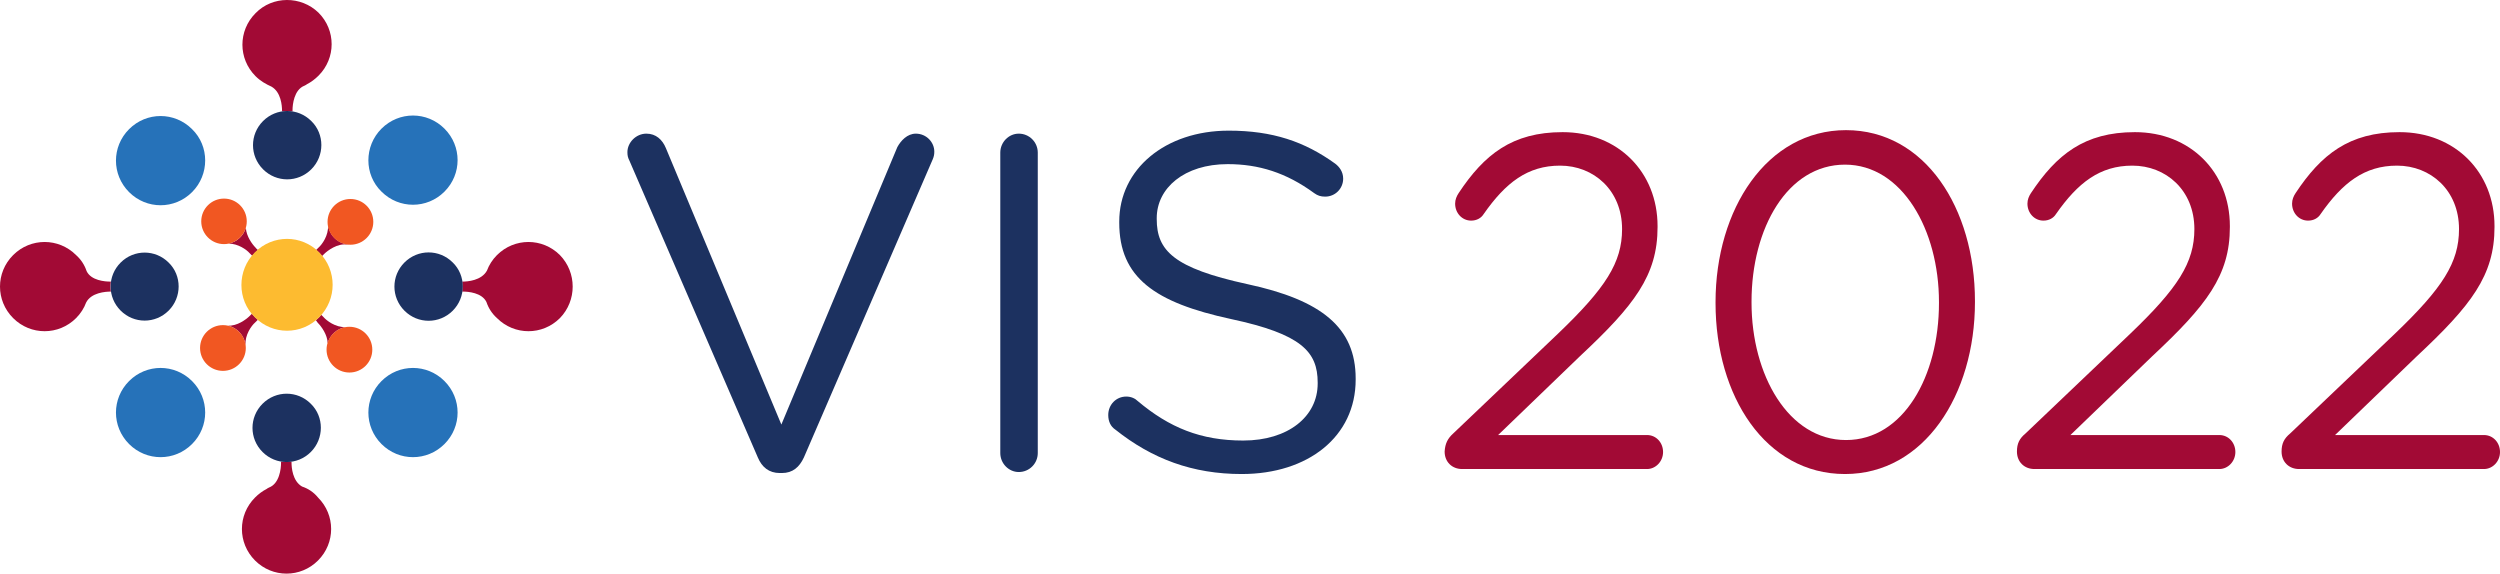 <?xml version="1.0" encoding="UTF-8" standalone="no"?>
<!DOCTYPE svg PUBLIC "-//W3C//DTD SVG 1.1//EN" "http://www.w3.org/Graphics/SVG/1.1/DTD/svg11.dtd">
<svg xmlns:xl="http://www.w3.org/1999/xlink" xmlns="http://www.w3.org/2000/svg" version="1.1" xmlns:dc="http://purl.org/dc/elements/1.1/" viewBox="-89415e-10 42096423e-12 2468.141 566.312" width="2468.141" height="566.312">
  <g id="Canvas_1" stroke="none" fill-opacity="1" stroke-dasharray="none" fill="none" stroke-opacity="1">
    <title>Canvas 1</title>
    <g id="Canvas_1_Layer_1">
      <title>Layer 1</title>
      <g id="Group_2">
        <title>Group</title>
        <g id="Graphic_86">
          <path d="M 748.211 451.703 L 621.39 158.59 C 619.911 155.628 619.415 153.653 619.415 150.199 C 619.415 140.824 627.807 131.94 638.169 131.94 C 647.544 131.94 653.961 137.865 657.411 146.253 L 771.403 419.136 L 885.886 145.265 C 889.34 138.853 895.757 131.94 904.144 131.94 C 914.507 131.94 922.403 140.328 922.403 149.707 C 922.403 152.665 921.911 154.64 920.923 157.107 L 793.611 451.703 C 789.169 461.082 782.753 467.003 771.898 467.003 L 769.923 467.003 C 759.065 467.003 752.157 461.082 748.211 451.703" fill="#1c3160"/>
        </g>
        <g id="Graphic_83">
          <path d="M 987.54 150.693 C 987.54 140.33 995.932 131.943 1005.798 131.943 C 1016.161 131.943 1024.549 140.33 1024.549 150.693 L 1024.549 447.264 C 1024.549 457.626 1016.161 466.014 1005.798 466.014 C 995.932 466.014 987.54 457.626 987.54 447.264 Z" fill="#1c3160"/>
        </g>
        <g id="Graphic_80">
          <path d="M 1101.036 424.071 C 1096.594 421.108 1094.128 416.175 1094.128 409.758 C 1094.128 399.396 1102.024 391.504 1111.89 391.504 C 1116.828 391.504 1120.774 393.475 1123.244 395.945 C 1154.332 422.096 1185.415 434.925 1227.361 434.925 C 1271.774 434.925 1300.886 411.241 1300.886 378.671 L 1300.886 377.683 C 1300.886 347.091 1284.603 329.82 1215.52 315.016 C 1140.019 298.733 1104.982 274.058 1104.982 219.779 L 1104.982 218.791 C 1104.982 166.979 1150.382 128.983 1213.053 128.983 C 1256.474 128.983 1288.057 139.837 1318.161 161.549 C 1322.107 164.512 1326.053 169.445 1326.053 176.354 C 1326.053 186.22 1318.161 194.12 1308.29 194.12 C 1303.849 194.12 1300.886 193.133 1297.432 190.662 C 1269.799 170.433 1242.661 162.041 1212.065 162.041 C 1169.132 162.041 1141.994 185.729 1141.994 215.337 L 1141.994 216.325 C 1141.994 247.412 1158.77 264.683 1231.311 280.475 C 1304.836 296.266 1338.39 323.404 1338.39 373.737 L 1338.39 374.725 C 1338.39 430.979 1291.511 467.987 1225.882 467.987 C 1177.524 467.987 1137.553 453.183 1101.036 424.071" fill="#1c3160"/>
        </g>
        <g id="Graphic_77">
          <path d="M 1434.616 428.018 L 1538.241 329.326 C 1585.12 284.422 1601.403 259.255 1601.403 226.192 C 1601.403 187.705 1573.278 163.522 1540.216 163.522 C 1508.141 163.522 1486.432 180.301 1464.72 211.388 C 1462.249 215.338 1457.807 217.805 1452.382 217.805 C 1443.499 217.805 1436.591 210.401 1436.591 201.026 C 1436.591 197.08 1438.07 193.626 1440.045 190.663 C 1465.211 152.667 1492.845 130.459 1542.686 130.459 C 1597.457 130.459 1636.441 169.938 1636.441 223.234 L 1636.441 224.217 C 1636.441 272.084 1613.249 301.693 1559.953 351.534 L 1479.028 429.497 L 1626.078 429.497 C 1634.961 429.497 1641.87 436.901 1641.87 446.276 C 1641.87 455.655 1634.466 463.055 1626.078 463.055 L 1443.499 463.055 C 1433.628 463.055 1426.224 456.147 1426.224 445.784 C 1426.72 437.888 1429.186 432.955 1434.616 428.018" fill="#a20a35"/>
        </g>
        <g id="Graphic_74">
          <path d="M 1914.258 299.225 L 1914.258 298.238 C 1914.258 226.687 1877.741 162.537 1821.487 162.537 C 1764.737 162.537 1729.212 225.204 1729.212 297.746 L 1729.212 298.733 C 1729.212 370.283 1765.728 434.433 1822.474 434.433 C 1879.224 434.433 1914.258 371.271 1914.258 299.225 M 1693.682 299.225 L 1693.682 298.238 C 1693.682 206.454 1744.507 128.487 1822.474 128.487 C 1900.445 128.487 1949.787 205.467 1949.787 297.25 L 1949.787 298.238 C 1949.787 390.021 1899.453 467.988 1821.487 467.988 C 1743.024 467.988 1693.682 391.008 1693.682 299.225" fill="#a20a35"/>
        </g>
        <g id="Graphic_71">
          <path d="M 1999.624 428.018 L 2103.253 329.326 C 2150.133 284.422 2166.416 259.255 2166.416 226.192 C 2166.416 187.705 2138.287 163.522 2105.229 163.522 C 2073.149 163.522 2051.441 180.301 2029.728 211.388 C 2027.262 215.338 2022.816 217.805 2017.391 217.805 C 2008.508 217.805 2001.599 210.401 2001.599 201.026 C 2001.599 197.08 2003.079 193.626 2005.053 190.663 C 2030.22 152.667 2057.858 130.459 2107.695 130.459 C 2162.466 130.459 2201.45 169.938 2201.45 223.234 L 2201.45 224.217 C 2201.45 272.084 2178.258 301.693 2124.966 351.534 L 2044.037 429.497 L 2191.087 429.497 C 2199.97 429.497 2206.879 436.901 2206.879 446.276 C 2206.879 455.655 2199.479 463.055 2191.087 463.055 L 2008.508 463.055 C 1998.641 463.055 1991.237 456.147 1991.237 445.784 C 1991.237 437.888 1993.704 432.955 1999.624 428.018" fill="#a20a35"/>
        </g>
        <g id="Graphic_68">
          <path d="M 109.478 278.007 L 108.687 278.007 C 103.749 278.007 89.937 277.02 85.495 267.645 C 83.52 261.72 80.066 256.295 75.128 251.853 C 57.857 234.582 30.224 234.582 12.953 251.853 C -4.318 269.124 -4.318 296.757 12.953 314.028 C 30.224 331.303 57.857 331.303 75.128 314.028 C 79.574 309.59 83.024 304.161 84.999 298.732 C 89.937 288.861 104.245 287.878 109.178 287.878 L 109.478 287.878 C 108.987 284.603 108.987 281.282 109.478 278.007" fill="#a20a35"/>
        </g>
        <g id="Graphic_65">
          <path d="M 298.175 480.326 C 288.8 474.897 287.812 461.576 287.812 456.639 L 287.812 455.76 C 284.375 456.276 280.883 456.256 277.45 455.693 L 277.45 457.135 C 277.45 462.56 275.97 477.364 265.608 481.314 C 264.62 481.806 263.633 482.301 263.137 482.793 C 259.191 484.768 255.245 487.726 251.791 491.181 C 234.52 508.456 234.52 536.089 251.791 553.356 C 269.062 570.631 296.695 570.631 313.966 553.356 C 331.237 536.089 331.237 508.456 313.966 491.181 C 309.525 485.756 304.095 482.301 298.175 480.326" fill="#a20a35"/>
        </g>
        <g id="Graphic_62">
          <path d="M 552.802 251.854 C 535.531 234.579 507.898 234.579 490.627 251.854 C 486.186 256.291 482.731 261.72 480.756 267.15 C 475.327 277.02 461.511 278.008 456.577 278.008 L 456.352 278.008 C 456.823 281.275 456.811 284.595 456.315 287.879 L 457.069 287.879 C 462.002 287.879 475.823 288.862 480.261 298.237 C 482.236 304.162 485.69 309.587 490.627 314.029 C 507.898 331.3 535.531 331.3 552.802 314.029 C 569.577 296.758 569.577 269.125 552.802 251.854" fill="#a20a35"/>
        </g>
        <g id="Graphic_59">
          <path d="M 252.282 13.019 C 235.011 30.29 235.011 57.923 252.282 75.194 C 257.22 80.127 262.645 83.09 268.074 85.557 C 277.449 90.986 278.436 104.307 278.436 109.244 L 278.436 109.982 C 281.874 109.469 285.365 109.49 288.799 110.057 L 288.799 108.748 C 288.799 103.319 290.278 88.519 300.64 84.569 C 301.628 84.077 302.615 83.586 303.111 83.09 C 307.057 81.115 311.003 78.157 314.457 74.702 C 331.728 57.431 331.728 29.794 314.457 12.523 C 297.186 -4.256 269.061 -4.256 252.282 13.019" fill="#a20a35"/>
        </g>
        <g id="Graphic_56">
          <path d="M 189.612 189.676 C 172.341 206.947 144.71 206.947 127.439 189.676 C 110.168 172.405 110.168 144.774 127.439 127.503 C 144.71 110.232 172.341 110.232 189.612 127.503 C 206.886 144.276 206.883 172.405 189.612 189.676" fill="#2672b9"/>
        </g>
        <g id="Graphic_53">
          <path d="M 376.635 376.203 C 393.906 358.932 421.539 358.929 438.81 376.206 C 456.081 393.477 456.081 421.107 438.81 438.378 C 421.539 455.649 393.906 455.652 376.635 438.381 C 359.364 421.104 359.364 393.474 376.635 376.203" fill="#2672b9"/>
        </g>
        <g id="Graphic_50">
          <path d="M 376.635 127.01 C 393.906 109.738 421.536 109.738 438.807 127.01 C 456.078 144.281 456.078 171.911 438.807 189.182 C 421.536 206.453 393.906 206.453 376.635 189.182 C 359.364 172.406 359.364 144.281 376.635 127.01" fill="#2672b9"/>
        </g>
        <g id="Graphic_47">
          <path d="M 127.436 376.203 C 144.708 358.932 172.341 358.929 189.612 376.206 C 206.883 393.477 206.883 421.107 189.612 438.378 C 172.341 455.649 144.708 455.652 127.436 438.381 C 110.165 421.104 110.165 393.474 127.436 376.203" fill="#2672b9"/>
        </g>
        <g id="Graphic_44">
          <path d="M 166.492 306.644 C 153.324 319.81 132.258 319.809 119.098 306.642 C 105.926 293.474 105.927 272.409 119.097 259.245 C 132.262 246.076 153.328 246.077 166.494 259.244 C 179.66 272.029 179.659 293.478 166.492 306.644" fill="#1c3160"/>
        </g>
        <g id="Graphic_41">
          <path d="M 307.339 167.142 C 294.104 180.376 272.935 180.374 259.7 167.139 C 246.469 153.907 246.472 132.738 259.7 119.503 C 272.935 106.275 294.104 106.272 307.336 119.503 C 320.571 132.355 320.574 153.907 307.339 167.142" fill="#1c3160"/>
        </g>
        <g id="Graphic_38">
          <path d="M 446.959 306.762 C 433.724 319.997 412.555 319.994 399.32 306.759 C 386.089 293.527 386.092 272.358 399.32 259.123 C 412.555 245.895 433.724 245.892 446.956 259.123 C 460.191 271.975 460.194 293.527 446.959 306.762" fill="#1c3160"/>
        </g>
        <g id="Graphic_35">
          <path d="M 306.845 446.244 C 293.61 459.479 272.441 459.476 259.206 446.241 C 245.974 433.009 245.977 411.84 259.206 398.606 C 272.441 385.377 293.61 385.374 306.842 398.606 C 320.076 411.457 320.079 433.009 306.845 446.244" fill="#1c3160"/>
        </g>
        <g id="Graphic_32">
          <path d="M 252.282 244.452 C 249.215 241.385 243.074 233.26 242.761 224.919 C 240.37 232.827 233.828 238.915 225.599 240.494 C 235.17 240.46 243.59 246.644 246.361 249.881 C 246.361 249.881 247.282 250.798 249.057 252.577 C 249.932 251.519 250.84 250.485 251.824 249.494 C 252.732 248.577 253.686 247.74 254.653 246.915 C 253.103 245.623 252.282 244.452 252.282 244.452" fill="#a20a35"/>
        </g>
        <g id="Graphic_29">
          <path d="M 323.838 222.227 C 324.571 232.398 317.859 241.535 314.459 244.452 C 314.459 244.452 313.521 245.39 312.117 246.794 C 313.13 247.652 314.125 248.535 315.08 249.494 C 316.121 250.544 317.088 251.631 318.005 252.748 C 318.85 251.902 319.538 251.215 319.888 250.865 C 323.342 247.41 333.213 240.01 342.588 241.49 L 345.18 241.49 C 334.267 241.023 325.38 232.827 323.838 222.227" fill="#a20a35"/>
        </g>
        <g id="Graphic_26">
          <path d="M 323.47 338.926 C 325.807 330.722 332.653 324.435 341.165 322.91 C 331.178 323.389 322.265 316.393 319.395 313.043 C 319.395 313.043 318.515 312.16 317.19 310.843 C 316.507 311.63 315.832 312.435 315.082 313.185 C 314.053 314.222 312.978 315.189 311.878 316.105 C 313.132 318.093 313.965 318.964 313.965 318.964 C 317.086 322.08 323.357 330.43 323.47 338.926" fill="#a20a35"/>
        </g>
        <g id="Graphic_23">
          <path d="M 251.822 313.185 C 250.697 312.085 249.652 310.935 248.668 309.747 C 247.16 311.255 246.36 312.055 246.36 312.055 C 243.081 315.335 234.027 322.076 225.093 321.497 C 234.277 323.618 241.31 331.326 242.414 340.864 C 241.589 330.626 248.368 321.401 251.789 318.472 C 251.789 318.472 252.731 317.526 254.568 315.693 C 253.635 314.889 252.706 314.076 251.822 313.185" fill="#a20a35"/>
        </g>
        <g id="Graphic_20">
          <path d="M 243.621 218.532 C 243.621 230.941 233.559 241.003 221.15 241.003 C 208.738 241.003 198.68 230.941 198.68 218.532 C 198.68 206.12 208.738 196.062 221.15 196.062 C 233.559 196.062 243.621 206.12 243.621 218.532" fill="#f15722"/>
        </g>
        <g id="Graphic_17">
          <path d="M 368.544 219.037 C 368.544 231.508 358.436 241.62 345.961 241.62 C 333.486 241.62 323.378 231.508 323.378 219.037 C 323.378 206.562 333.49 196.454 345.961 196.454 C 358.436 196.454 368.544 206.566 368.544 219.037" fill="#f15722"/>
        </g>
        <g id="Graphic_14">
          <path d="M 367.555 345.201 C 367.555 357.672 357.447 367.784 344.972 367.784 C 332.501 367.784 322.389 357.672 322.389 345.201 C 322.389 332.73 332.501 322.618 344.972 322.618 C 357.447 322.618 367.555 332.73 367.555 345.201" fill="#f15722"/>
        </g>
        <g id="Graphic_11">
          <path d="M 242.675 343.561 C 242.675 356.032 232.563 366.144 220.092 366.144 C 207.617 366.144 197.509 356.032 197.509 343.561 C 197.509 331.09 207.617 320.978 220.092 320.978 C 232.563 320.978 242.675 331.09 242.675 343.561" fill="#f15722"/>
        </g>
        <g id="Graphic_8">
          <path d="M 251.585 249.171 C 269.241 231.394 297.499 231.394 315.154 249.171 C 332.818 266.95 332.818 295.403 315.156 313.179 C 297.503 330.958 269.245 330.959 251.584 313.182 C 233.924 295.909 233.926 266.95 251.585 249.171" fill="#fdbb30"/>
        </g>
        <g id="Graphic_5">
          <path d="M 2260.891 428.018 L 2364.516 329.326 C 2411.396 284.422 2427.679 259.255 2427.679 226.192 C 2427.679 187.705 2399.55 163.522 2366.491 163.522 C 2334.416 163.522 2312.704 180.301 2290.991 211.388 C 2288.524 215.338 2284.079 217.805 2278.654 217.805 C 2269.77 217.805 2262.866 210.401 2262.866 201.026 C 2262.866 197.08 2264.341 193.626 2266.32 190.663 C 2291.483 152.667 2319.12 130.459 2368.958 130.459 C 2423.733 130.459 2462.716 169.938 2462.716 223.234 L 2462.716 224.217 C 2462.716 272.084 2439.521 301.693 2386.229 351.534 L 2305.3 429.497 L 2452.35 429.497 C 2461.233 429.497 2468.141 436.901 2468.141 446.276 C 2468.141 455.655 2460.741 463.055 2452.35 463.055 L 2269.77 463.055 C 2259.904 463.055 2252.499 456.147 2252.499 445.784 C 2252.499 437.888 2254.966 432.955 2260.891 428.018" fill="#a20a35"/>
        </g>
      </g>
    </g>
  </g>
</svg>
